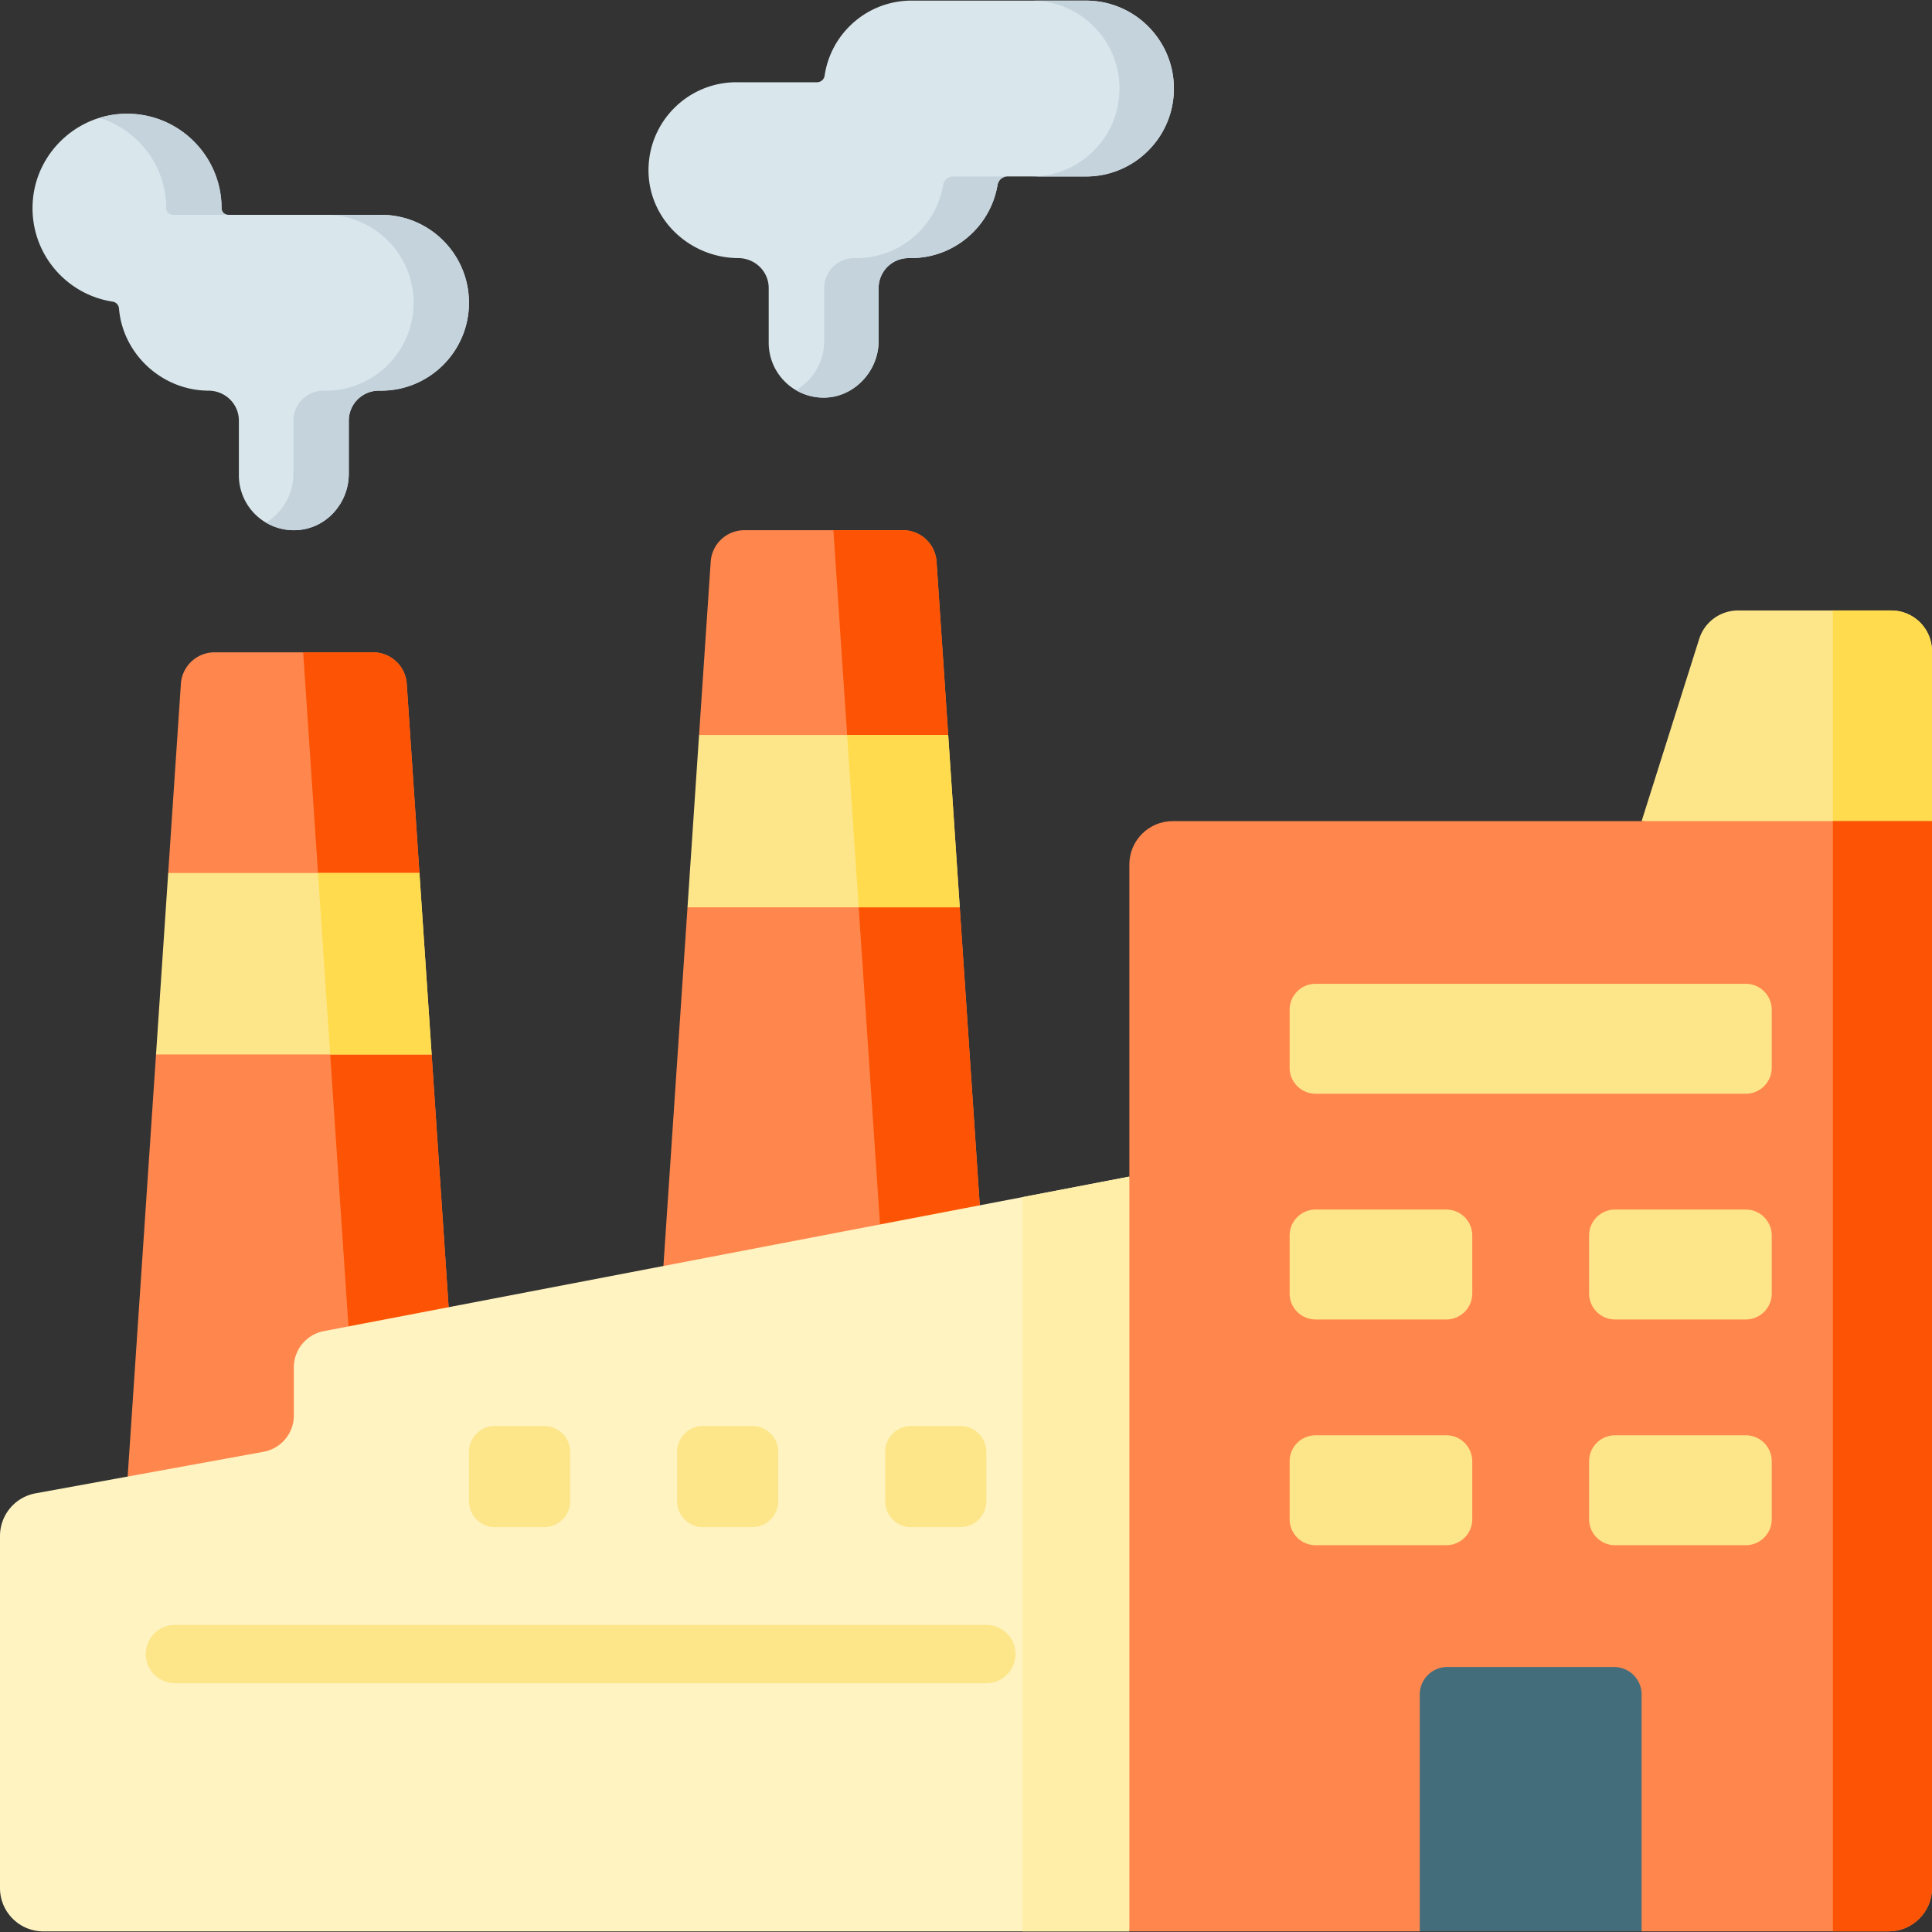 <svg xmlns="http://www.w3.org/2000/svg" xmlns:xlink="http://www.w3.org/1999/xlink" width="512" height="512" x="0" y="0" viewBox="0 0 497 497" style="enable-background:new 0 0 512 512" xml:space="preserve" class=""><rect x="0" y="0" width="497" height="497" fill="#333333" stroke="none"/><g><path fill="#ff874e" d="M120.643 414.126H30.534l9.601-142.865L52.5 247.92l-9.232-23.341 3.268-48.681a8.671 8.671 0 0 1 8.651-8.09h40.792a8.671 8.671 0 0 1 8.651 8.09l3.268 48.681-8.583 23.341 11.727 23.342z" opacity="1" data-original="#eb5569" class=""></path><path fill="#fc5404" d="M120.64 414.13h-26.1l-9.6-142.87-3.14-46.68-3.81-56.77h17.992a8.67 8.67 0 0 1 8.651 8.09l3.267 48.68-8.585 23.34 11.725 23.34z" opacity="1" data-original="#e53950" class=""></path><path fill="#ff874e" d="M256.926 382.722h-90.098L176.859 233.4l13.641-22.165-10.667-22.165 2.996-44.587a8.67 8.67 0 0 1 8.651-8.089h40.793a8.67 8.67 0 0 1 8.651 8.089l2.996 44.587-11.515 22.166 14.49 22.165z" opacity="1" data-original="#eb5569" class=""></path><path fill="#fc5404" d="M256.93 382.72h-26L220.89 233.4l-2.97-44.33-3.54-52.68h17.893a8.67 8.67 0 0 1 8.651 8.089l2.996 44.591-11.515 22.165L246.89 233.4z" opacity="1" data-original="#e53950" class=""></path><path fill="#d9e7ec" d="M301.98 22.778a22.508 22.508 0 0 1-6.627 15.991 22.508 22.508 0 0 1-15.991 6.627h-20.215c-1.272 0-2.326.936-2.537 2.191a22.525 22.525 0 0 1-6.3 12.183 22.546 22.546 0 0 1-15.991 6.627h-.588a7.713 7.713 0 0 0-7.713 7.713v13.631c0 7.77-6.352 14.544-14.122 14.551a14.083 14.083 0 0 1-10.011-4.139 14.102 14.102 0 0 1-4.139-9.997V74.108c0-4.307-3.526-7.693-7.833-7.713a23.552 23.552 0 0 1-16.108-6.48c-4.218-4.026-6.898-9.601-6.978-15.844a22.554 22.554 0 0 1 6.627-16.285 22.546 22.546 0 0 1 15.991-6.627h20.734c.98 0 1.81-.719 1.951-1.69a22.517 22.517 0 0 1 6.379-12.684A22.546 22.546 0 0 1 234.5.158h44.862c12.497.002 22.618 10.135 22.618 22.62z" opacity="1" data-original="#d9e7ec" class=""></path><path fill="#c5d3dd" d="M245.15 45.4h14c-1.28 0-2.33.93-2.54 2.19-.79 4.71-3.06 8.94-6.3 12.18a22.562 22.562 0 0 1-15.99 6.63h-.59c-4.26 0-7.71 3.45-7.71 7.71v13.63c0 7.77-6.35 14.54-14.12 14.55-2.6 0-5.03-.69-7.12-1.92 4.31-2.54 7.24-7.35 7.24-12.63V74.11c0-4.26 3.45-7.71 7.71-7.71h.59c6.24 0 11.9-2.54 15.99-6.63 3.24-3.24 5.51-7.47 6.3-12.18.21-1.26 1.26-2.19 2.54-2.19zM301.98 22.78c0 6.25-2.53 11.91-6.63 15.99a22.509 22.509 0 0 1-15.99 6.63h-14c6.26 0 11.91-2.54 15.99-6.63 4.1-4.08 6.63-9.74 6.63-15.99 0-12.49-10.12-22.62-22.62-22.62h14c12.5 0 22.62 10.13 22.62 22.62z" opacity="1" data-original="#c5d3dd" class=""></path><path fill="#d9e7ec" d="M120.643 77.88c0 6.242-2.533 11.897-6.627 15.991s-9.748 6.627-15.991 6.627h-.588a7.713 7.713 0 0 0-7.713 7.713v13.67c0 7.478-5.652 13.948-13.111 14.476a14.114 14.114 0 0 1-11.022-4.103 14.102 14.102 0 0 1-4.139-9.997v-14.046c0-4.294-3.505-7.697-7.798-7.713-11.926-.043-22.071-9.367-23.045-21.149a1.935 1.935 0 0 0-1.628-1.755C16.629 75.717 7.328 64.519 8.462 51.405c1.025-11.85 10.755-21.343 22.625-22.101 14.146-.904 25.91 10.311 25.91 24.262v.017c0 .924.755 1.679 1.679 1.679h39.35c12.484.001 22.617 10.122 22.617 22.618z" opacity="1" data-original="#d9e7ec" class=""></path><path fill="#c5d3dd" d="M58.68 55.26H44.43c-.93 0-1.68-.75-1.68-1.68v-.01c0-10.94-7.24-20.2-17.18-23.25 1.77-.55 3.62-.9 5.52-1.02C45.23 28.4 57 39.61 57 53.57v.01c0 .93.75 1.68 1.68 1.68zM120.64 77.88c0 6.24-2.53 11.9-6.62 15.99-4.1 4.09-9.75 6.63-15.99 6.63h-.59c-4.26 0-7.72 3.45-7.72 7.71v13.67c0 7.48-5.65 13.95-13.11 14.48-3 .21-5.82-.52-8.19-1.92 4.25-2.54 7.05-7.3 7.05-12.56v-13.67c0-4.26 3.46-7.71 7.72-7.71h.59c6.24 0 11.89-2.54 15.99-6.63 4.09-4.09 6.62-9.75 6.62-15.99 0-12.5-10.13-22.62-22.61-22.62h14.25c12.48 0 22.61 10.12 22.61 22.62z" opacity="1" data-original="#c5d3dd" class=""></path><path fill="#fde68a" d="M111.042 271.262H40.135l3.133-46.683h64.63z" opacity="1" data-original="#ffe177" class=""></path><path fill="#ffdb4d" d="M111.04 271.26h-26.1l-3.14-46.68h26.1z" opacity="1" data-original="#ffc344" class=""></path><path fill="#fde68a" d="M246.895 233.4h-70.036l2.974-44.331h64.087z" opacity="1" data-original="#ffe177" class=""></path><path fill="#ffdb4d" d="M246.89 233.4h-26l-2.97-44.33h26z" opacity="1" data-original="#ffc344" class=""></path><path fill="#fff3c1" d="M290.524 302.677 301.5 402.833l-10.976 94.006H11.148C4.991 496.839 0 491.848 0 485.691v-90.57a11.15 11.15 0 0 1 9.15-10.968l58.645-10.687a9.495 9.495 0 0 0 7.793-9.342v-12.367a9.496 9.496 0 0 1 7.707-9.326z" opacity="1" data-original="#fff9df" class=""></path><path fill="#ffeea8" d="m290.52 302.68 10.98 100.153-10.98 94.007h-27.5V307.96z" opacity="1" data-original="#fff3be" class=""></path><path fill="#fde68a" d="M139.992 392.851h-12.671a6.678 6.678 0 0 1-6.678-6.678v-12.671a6.678 6.678 0 0 1 6.678-6.678h12.671a6.678 6.678 0 0 1 6.678 6.678v12.671a6.678 6.678 0 0 1-6.678 6.678zM193.523 392.851h-12.671a6.678 6.678 0 0 1-6.678-6.678v-12.671a6.678 6.678 0 0 1 6.678-6.678h12.671a6.678 6.678 0 0 1 6.678 6.678v12.671a6.678 6.678 0 0 1-6.678 6.678zM247.054 392.851h-12.671a6.678 6.678 0 0 1-6.678-6.678v-12.671a6.678 6.678 0 0 1 6.678-6.678h12.671a6.678 6.678 0 0 1 6.678 6.678v12.671a6.678 6.678 0 0 1-6.678 6.678zM253.732 433H45c-4.142 0-7.5-3.357-7.5-7.5s3.358-7.5 7.5-7.5h208.732c4.143 0 7.5 3.357 7.5 7.5s-3.357 7.5-7.5 7.5zM497 211.234l-37.35 3.716-37.35-3.716 14.81-46.87a10.479 10.479 0 0 1 9.992-7.322h39.419c5.787 0 10.479 4.692 10.479 10.479z" opacity="1" data-original="#ffe177" class=""></path><path fill="#ffdb4d" d="M497 167.519v43.711l-12.75 3.72-12.75-3.72v-54.19h15.021c5.787 0 10.479 4.692 10.479 10.479z" opacity="1" data-original="#ffc344" class=""></path><path fill="#ff874e" d="M485.852 496.84H422.3l-28.537-7.34-28.538 7.34h-74.7V222.382c0-6.157 4.991-11.148 11.148-11.148H497v274.458c0 6.157-4.991 11.148-11.148 11.148z" opacity="1" data-original="#eb5569" class=""></path><path fill="#fc5404" d="M497 211.23v274.462c0 6.157-4.991 11.148-11.148 11.148H471.5V211.23z" opacity="1" data-original="#e53950" class=""></path><path fill="#446d7b" d="M422.3 496.839h-57.076V435.9a7.067 7.067 0 0 1 7.067-7.067h42.942a7.067 7.067 0 0 1 7.067 7.067z" opacity="1" data-original="#a8d3d8" class=""></path><g fill="#ffe177"><path d="M449.094 281.354H338.43a6.678 6.678 0 0 1-6.678-6.678V259.76a6.678 6.678 0 0 1 6.678-6.678h110.663a6.678 6.678 0 0 1 6.678 6.678v14.915a6.677 6.677 0 0 1-6.677 6.679zM372.055 339.425H338.43a6.678 6.678 0 0 1-6.678-6.678v-14.915a6.678 6.678 0 0 1 6.678-6.678h33.624a6.678 6.678 0 0 1 6.678 6.678v14.915a6.677 6.677 0 0 1-6.677 6.678zM449.094 339.425H415.47a6.678 6.678 0 0 1-6.678-6.678v-14.915a6.678 6.678 0 0 1 6.678-6.678h33.624a6.678 6.678 0 0 1 6.678 6.678v14.915a6.678 6.678 0 0 1-6.678 6.678zM372.055 397.496H338.43a6.678 6.678 0 0 1-6.678-6.678v-14.915a6.678 6.678 0 0 1 6.678-6.678h33.624a6.678 6.678 0 0 1 6.678 6.678v14.915a6.677 6.677 0 0 1-6.677 6.678zM449.094 397.496H415.47a6.678 6.678 0 0 1-6.678-6.678v-14.915a6.678 6.678 0 0 1 6.678-6.678h33.624a6.678 6.678 0 0 1 6.678 6.678v14.915a6.678 6.678 0 0 1-6.678 6.678z" fill="#fde68a" opacity="1" data-original="#ffe177" class=""></path></g></g></svg>